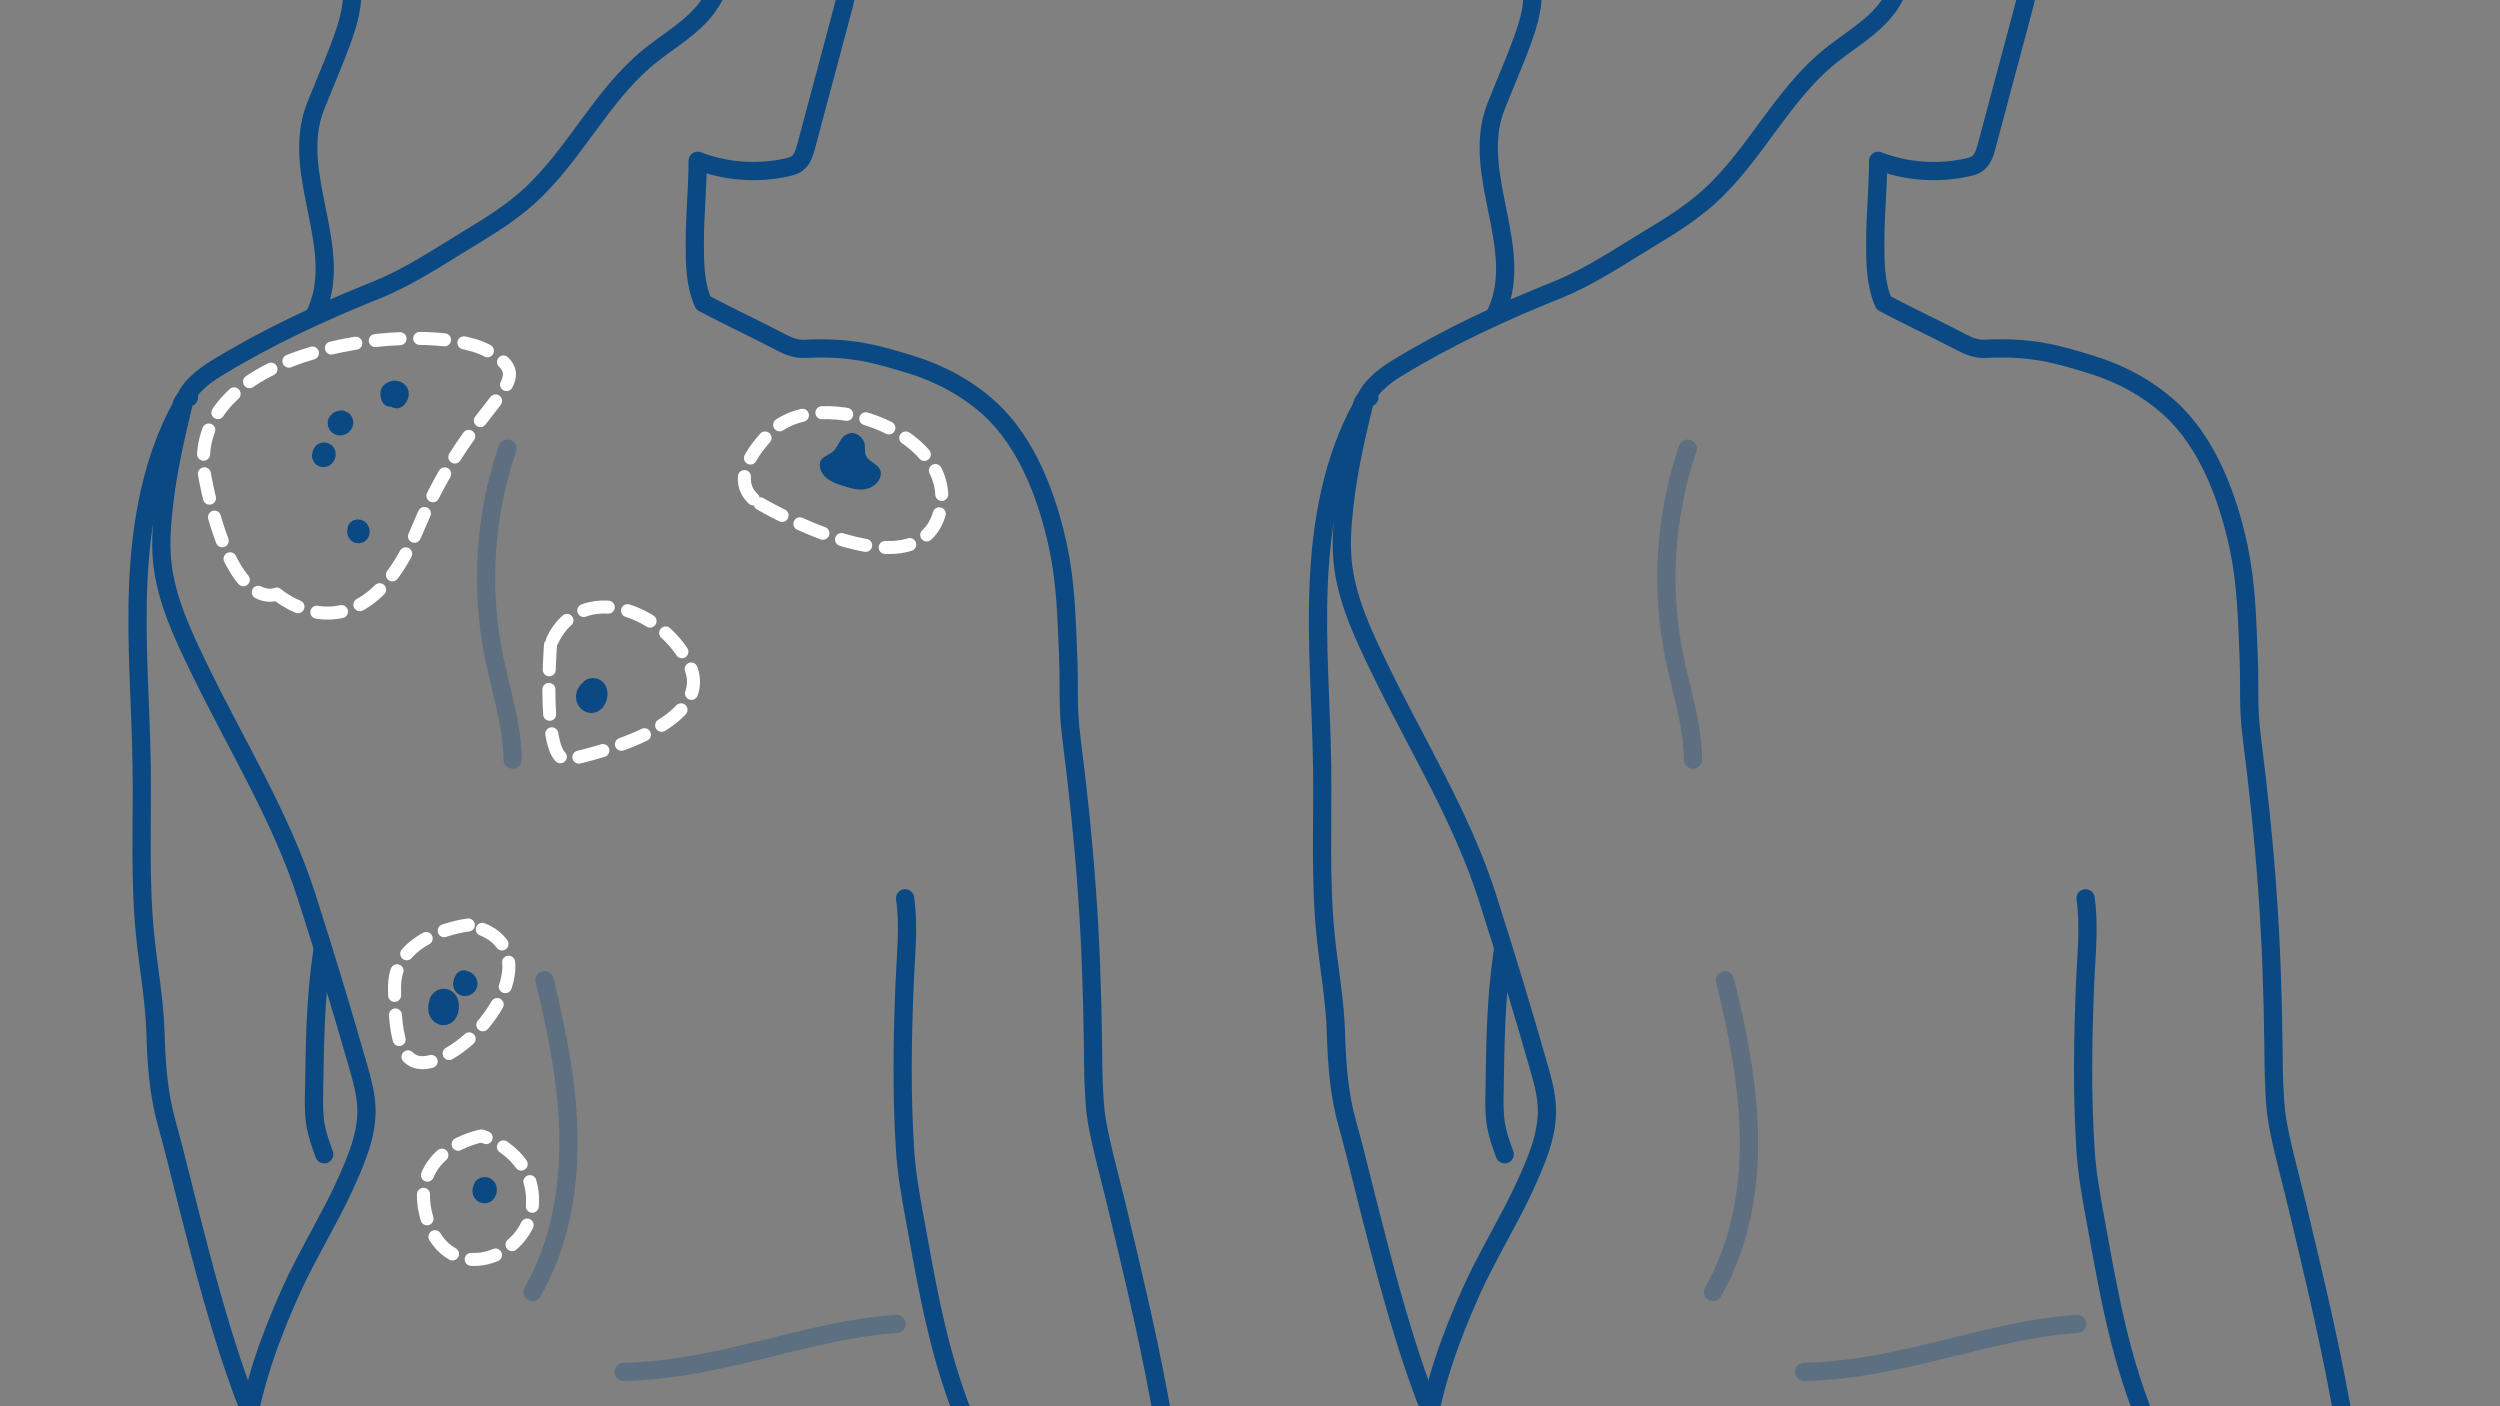 <svg xmlns="http://www.w3.org/2000/svg" xmlns:xlink="http://www.w3.org/1999/xlink" id="Layer_1" x="0px" y="0px" viewBox="0 0 1920 1080" style="enable-background:new 0 0 1920 1080;" xml:space="preserve"><rect x="0" y="0" width="1920" height="1080" fill="#808080" stroke="none"/><style type="text/css">	.st0{fill:none;stroke:#0A4983;stroke-width:14;stroke-linecap:round;stroke-linejoin:round;stroke-miterlimit:10;}			.st1{opacity:0.3;fill:none;stroke:#0A4983;stroke-width:14;stroke-linecap:round;stroke-linejoin:round;stroke-miterlimit:10;enable-background:new    ;}	.st2{opacity:0.3;enable-background:new    ;}	.st3{fill:#0A4983;}			.st4{fill:none;stroke:#FFFFFF;stroke-width:10;stroke-linecap:round;stroke-linejoin:round;stroke-dasharray:19.107,0,0,15.085,0,0;}</style><g>	<path class="st0" d="M191.9,1083.6c-28.8-70.8-52.3-180.6-63.4-219.3c-6.7-23.2-8.4-46.9-9.1-71c-0.7-25-5.4-49.7-7.9-74.6   c-4.4-43.3-2.1-87-2.7-130.5c-0.7-46.9-4.7-93.8-2.6-140.7c2.1-46.9,10.5-94.4,33.1-135.5c-0.2-2.6,3.2-6.8,5.8-6.9"></path>	<path class="st0" d="M247.4,731.4c-5.5,38.7-5.5,69.2-6.2,108.2c-0.2,8.5-0.2,17,1.3,25.3c1.4,7.4,3.9,14.5,6.5,21.6"></path>	<path class="st0" d="M745.3,1099.7c-23.5-53.2-32.5-107.4-42.9-164.6c-3.1-17.1-6.2-34.2-7.3-51.5c-2.8-44-2.1-85.5-0.3-129.6   c0.9-21.3,3.4-43,0.3-64.1"></path>	<path class="st0" d="M894.8,1099.7c-9.8-60.1-24-118.2-37.4-174.7c-4.2-17.9-13.8-52-15.9-70.3c-1.9-17.3-1.9-34.7-2.1-52.1   c-1-85.8-5.9-151.9-16.7-237c-2.9-23-1.4-37.3-2.3-60.4c-1.2-29.2-1.7-56.2-7.7-84.8c-8.1-38.2-23.7-80.3-52.6-106.6   c-17.1-15.6-38.1-26.9-60.2-33.7c-26.6-8.1-45.7-14-82-12.2c-6.2,0.3-12.2-1.9-17.7-4.8c-20-10.5-40.2-19.8-60.1-30.4   c-6.4-14.4-6.5-30.7-6.5-46.5c0-21.3,2.2-41.4,2.2-62.7c21.7,8.3,45.7,10.1,68.4,5.1c2.7-0.6,5.4-1.3,7.6-2.8c4.4-3,6-8.6,7.4-13.7   c9-33.7,18-67.4,27-101.1c2.6-9.6,5.1-19.3,5.4-29.2c0.3-9.8-1.7-19.8-5.9-28.7c-3.7-8.1-9.3-16.1-8.3-24.9c0.4-3.6,1.9-7,3.1-10.5   c7.2-21.1,2.2-44.3-2.8-66c-26.5,22-54.8,49.3-68,81.2c-9.8,23.7-11.1,51.2-26,72c-11.7,16.3-30.1,26.2-45.6,38.9   c-36.7,30.1-57.2,76-92.5,107.6c-13.5,12.1-28.9,21.8-44.5,31.2c-23.4,14.1-46.3,29.8-71.7,40c-43.1,17.3-83.7,36.1-123.3,60.3   c-10.3,6.3-22.4,15.7-25.2,27.4c-6.1,25.6-11.8,49.9-14.8,76.1c-1.7,14.7-3,29.6-1.6,44.4c2.8,29.2,15.7,56.3,28.5,82.7   c27.6,57.1,62.9,114,82.3,174.4c14,43.6,27.3,87.4,39.9,131.5c2.9,10.2,5.8,20.6,6.2,31.2c0.8,20.9-8,40.8-16.6,59.8   c-11.1,24.5-29.8,55.3-40.8,79.8c-16.3,36.1-29,71.2-35.4,110.3"></path>	<g>		<path class="st1" d="M418.2,752.8c9.7,39.8,17.9,80.2,18.4,121.2c0.5,40.9-7.2,82.7-27.6,118.2"></path>		<path class="st1" d="M389.7,344.6c-17.5,51.2-21.1,107.1-10.3,160.1c5.3,26.2,14.1,51.9,14.3,78.6"></path>	</g>	<g>		<path class="st0" d="M637.2-136.5c18.2-30,13.8-73.8-14.3-94.8c-7.6-5.7-16.5-9.6-24.7-14.3c-14.9-8.6-27.8-20.3-42.1-29.9    c-49.6-33-119.4-35.9-173.4-10.7c-54,25.2-96.2,75.1-111.8,132.6c-21,77.1,9,117.9-2.9,167.5c-4.5,18.6-18.9,50.4-25.8,68.2    c-20.4,52.4,24.9,111.1-1.1,160.9"></path>	</g>	<g class="st2">		<path class="st0" d="M479,1053.6c75.2-1.5,141.5-32.5,209.6-36.8"></path>	</g>	<g>		<path class="st3" d="M651.8,333c-7.1,2.2-6.7,9-12.3,13.9c-3,2.7-8.8,4.1-9.7,8.1c-1,4.5,1.4,9.1,4.9,12.1    c3.5,2.9,7.9,4.5,12.3,5.9c6.1,2,12.5,3.9,18.8,2.4c6.2-1.4,11.8-7.5,10.5-13.7c-1-4.5-8.3-6.9-10.8-10.8c-2.4-3.8-0.1-9-2.5-12.8    C660.7,334.3,655.9,331.2,651.8,333"></path>		<path class="st0" d="M302.9,299.3c-1.3,0.3-2.7,0.6-3.4,1.7c-0.8,1.3-0.3,3,0.3,4.4c1.1,0.4,2.5-0.6,3.4,0    c0.5,0.4,0.8,1.2,1.4,1.2c0.3,0,0.6-0.3,0.8-0.5c1-1.2,1.8-2.7,1.5-4.2c-0.3-1.5-2-2.8-3.4-2.2"></path>		<path class="st0" d="M248.6,346.8c-0.9-0.1-1.5,0.9-1.7,1.7c-0.3,0.7-0.5,1.6-0.1,2.3c0.4,0.7,1.3,1.1,2.1,0.9    c0.8-0.2,1.4-0.8,1.7-1.6c0.3-0.8,0.4-1.8-0.1-2.5c-0.5-0.7-1.6-1-2.3-0.5"></path>		<path class="st0" d="M262.2,322.2c-1.5,0.1-3.2,0.8-3.5,2.3c-0.3,1.2,0.6,2.5,1.8,2.9c1.2,0.3,2.6-0.3,3.3-1.3    c0.5-0.7,0.7-1.6,0.4-2.4c-0.3-0.8-1.1-1.4-1.9-1.2"></path>		<path class="st0" d="M274,407.2c-0.5,0.7-0.5,1.9,0.1,2.5c0.6,0.7,1.8,0.7,2.4,0c0.3-0.4,0.4-0.9,0.4-1.4c0-0.8-0.3-1.5-0.9-2    c-0.6-0.5-1.5-0.5-2.1,0"></path>		<path class="st0" d="M452.6,529.1c-2.1,1.7-3.6,4.3-3.2,7s3,5,5.6,4.4c2.3-0.5,3.7-2.9,4.3-5.2c0.5-2.1,0.5-4.6-1-6.3    C456.9,527.4,453.8,527.2,452.6,529.1"></path>		<path class="st0" d="M337,768.6c-0.8,2.4-1.5,4.9-1,7.4c0.5,2.5,2.8,4.7,5.3,4.3c2.7-0.5,3.9-3.6,4.1-6.3c0.2-2.4-0.2-5.1-2-6.7    c-1.8-1.6-5.4-1.1-5.9,1.3"></path>		<path class="st0" d="M356.2,752.2c-1.2,1.6-1.9,4.2-0.3,5.4c1.3,1,3.6-0.1,3.8-1.8c0.2-1.7-1.4-3.3-3.1-3.3"></path>		<path class="st0" d="M370.4,912.8c-0.6,0.9-0.8,2.1-0.3,3.1c0.5,1,1.8,1.5,2.8,1.1c0.8-0.3,1.3-1.2,1.6-2.1c0.3-1.3,0.1-2.8-1-3.6    c-1.1-0.8-3-0.2-3.1,1.1"></path>	</g></g><path class="st4" d="M212.5,456.2c0,0,64,55.8,108.4-50.3s98.3-111.5,53.6-136.4s-237.8-5-216.7,99.1S212.5,456.2,212.5,456.2z"></path><path class="st4" d="M583.8,386.9c0,0,117.6,69.3,137.2,8.9s-90.7-103.4-129.8-63.3S583.8,386.9,583.8,386.9z"></path><path class="st4" d="M359.7,710.4c0,0-56.8,6.3-56.7,47.6s4.6,73,42.3,50.9C383.2,786.9,418.1,722.9,359.7,710.4z"></path><path class="st4" d="M422.8,495.3c0,0-7.4,92.5,13.8,88s115.5-27.6,92.4-73.8C505.8,463.3,441,447.3,422.8,495.3z"></path><path class="st4" d="M369.8,872.4c0,0-57.8,10.4-41.8,63.8c16,53.3,78.2,30.2,80.9-10.7C411.6,884.6,369.8,872.4,369.8,872.4z"></path><path class="st0" d="M1098.5,1083.6c-28.8-70.8-52.3-180.6-63.4-219.3c-6.7-23.2-8.4-46.9-9.1-71c-0.7-25-5.4-49.7-7.9-74.6  c-4.4-43.3-2.1-87-2.7-130.5c-0.7-46.9-4.7-93.8-2.6-140.7c2.1-46.9,10.5-94.4,33.1-135.5c-0.2-2.6,3.2-6.8,5.8-6.9"></path><path class="st0" d="M1154,731.4c-5.5,38.7-5.5,69.2-6.2,108.2c-0.2,8.5-0.2,17,1.3,25.3c1.4,7.4,3.9,14.5,6.5,21.6"></path><path class="st0" d="M1651.9,1099.7c-23.5-53.2-32.5-107.4-42.9-164.6c-3.1-17.1-6.2-34.2-7.3-51.5c-2.8-44-2.1-85.5-0.3-129.6  c0.9-21.3,3.4-43,0.3-64.1"></path><path class="st0" d="M1801.4,1099.7c-9.8-60.1-24-118.2-37.4-174.7c-4.2-17.9-13.8-52-15.9-70.3c-1.9-17.3-1.9-34.7-2.1-52.1  c-1-85.8-5.9-151.9-16.7-237c-2.9-23-1.4-37.3-2.3-60.4c-1.2-29.2-1.7-56.2-7.7-84.8c-8.1-38.2-23.7-80.3-52.6-106.6  c-17.1-15.6-38.1-26.9-60.2-33.7c-26.6-8.1-45.7-14-82-12.2c-6.2,0.3-12.2-1.9-17.7-4.8c-20-10.5-40.2-19.8-60.1-30.4  c-6.4-14.4-6.5-30.7-6.5-46.5c0-21.3,2.2-41.4,2.2-62.7c21.7,8.3,45.7,10.1,68.4,5.1c2.7-0.6,5.4-1.3,7.6-2.8c4.4-3,6-8.6,7.4-13.7  c9-33.7,18-67.4,27-101.1c2.6-9.6,5.1-19.3,5.4-29.2c0.3-9.8-1.7-19.8-5.9-28.7c-3.7-8.1-9.3-16.1-8.3-24.9c0.4-3.6,1.9-7,3.1-10.5  c7.2-21.1,2.2-44.3-2.8-66c-26.5,22-54.8,49.3-68,81.2c-9.8,23.7-11.1,51.2-26,72c-11.7,16.3-30.1,26.2-45.6,38.9  c-36.7,30.1-57.2,76-92.5,107.6c-13.5,12.1-28.9,21.8-44.5,31.2c-23.4,14.1-46.3,29.8-71.7,40c-43.1,17.3-83.7,36.1-123.3,60.3  c-10.3,6.3-22.4,15.7-25.2,27.4c-6.1,25.6-11.8,49.9-14.8,76.1c-1.7,14.7-3,29.6-1.6,44.4c2.8,29.2,15.7,56.3,28.5,82.7  c27.6,57.1,62.9,114,82.3,174.4c14,43.6,27.3,87.4,39.9,131.5c2.9,10.2,5.8,20.6,6.2,31.2c0.8,20.9-8,40.8-16.6,59.8  c-11.1,24.5-29.8,55.3-40.8,79.8c-16.3,36.1-29,71.2-35.4,110.3"></path><g>	<path class="st1" d="M1324.8,752.8c9.7,39.8,17.9,80.2,18.4,121.2c0.5,40.9-7.2,82.7-27.6,118.2"></path>	<path class="st1" d="M1296.2,344.6c-17.5,51.2-21.1,107.1-10.3,160.1c5.3,26.2,14.1,51.9,14.3,78.6"></path></g><g>	<path class="st0" d="M1543.8-136.5c18.2-30,13.8-73.8-14.3-94.8c-7.6-5.7-16.5-9.6-24.7-14.3c-14.9-8.6-27.8-20.3-42.1-29.9   c-49.6-33-119.4-35.9-173.4-10.7c-54,25.2-96.2,75.1-111.8,132.6c-21,77.1,9,117.9-2.9,167.5c-4.5,18.6-18.9,50.4-25.8,68.2   c-20.4,52.4,24.9,111.1-1.1,160.9"></path></g><g class="st2">	<path class="st0" d="M1385.6,1053.6c75.2-1.5,141.5-32.5,209.6-36.8"></path></g></svg>